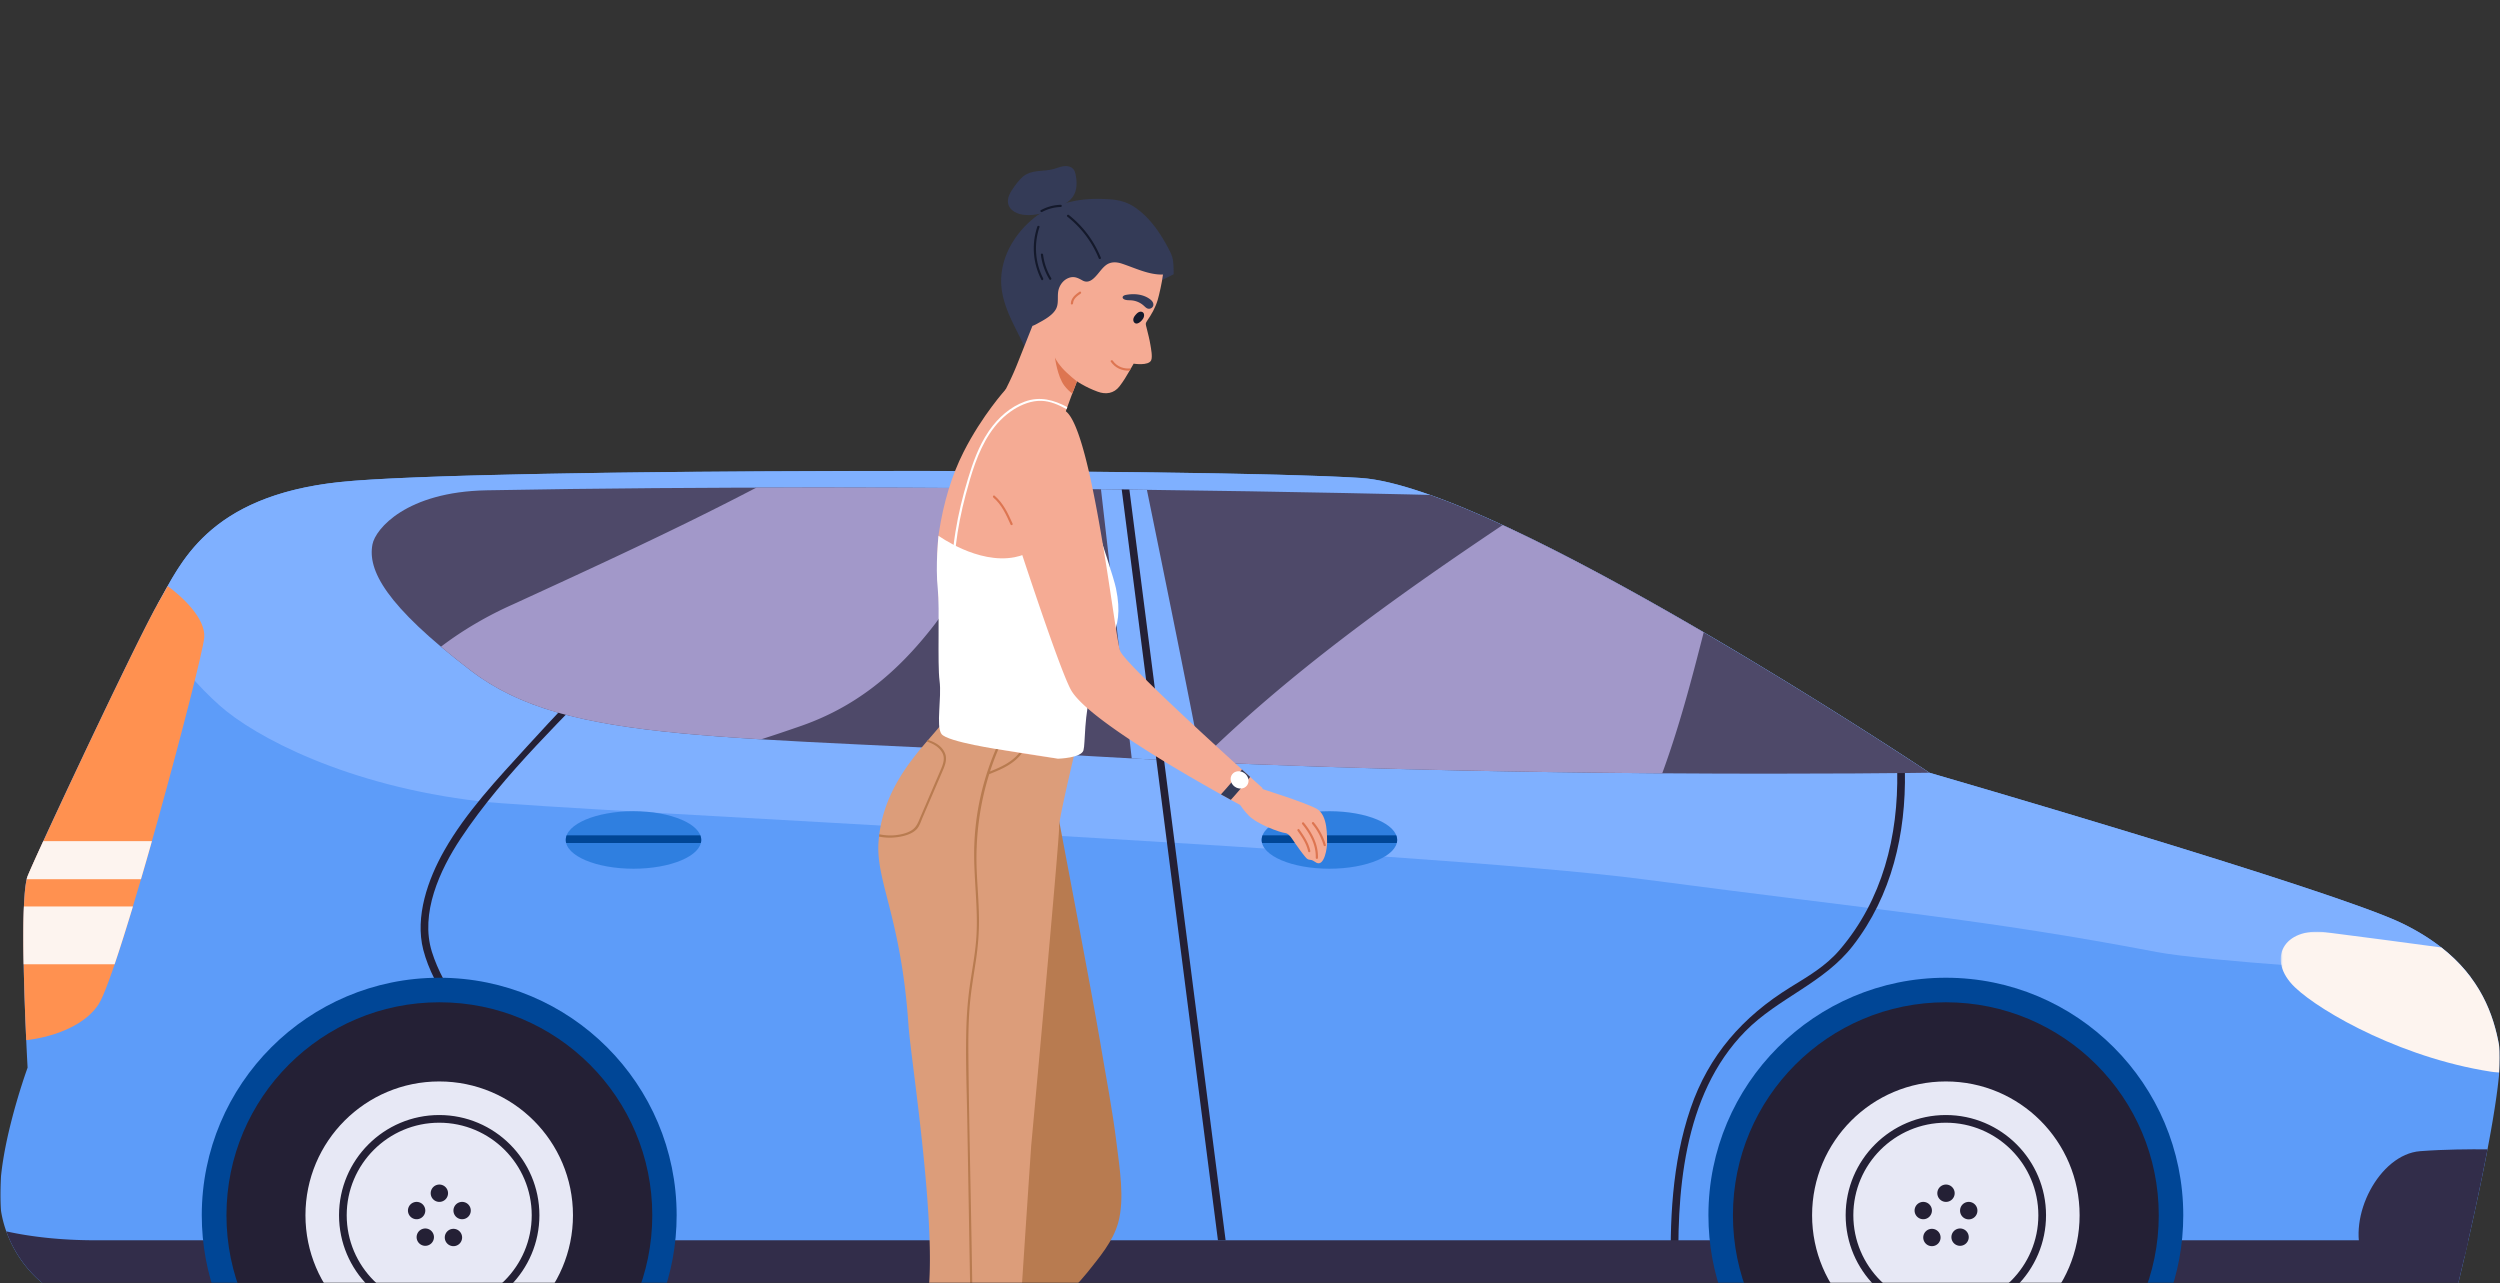 <svg width="1099" height="564" xmlns="http://www.w3.org/2000/svg" xmlns:xlink="http://www.w3.org/1999/xlink">
    <rect width="100%" height="100%" fill="#333333" stroke="none"/>
    <defs>
        <path id="a" d="M0 0h1099v564H0z"/>
        <path id="c" d="M0 0h1099v364.152H0z"/>
        <path id="e" d="M0 0h96.415v62.059H0z"/>
    </defs>
    <g fill="none" fill-rule="evenodd">
        <mask id="b" fill="#fff">
            <use xlink:href="#a"/>
        </mask>
        <g mask="url(#b)">
            <g transform="matrix(-1 0 0 1 1099 207.018)">
                <mask id="d" fill="#fff">
                    <use xlink:href="#c"/>
                </mask>
                <path d="M27.714 364.152a9.748 9.748 0 0 1-9.485-7.481C12.87 334.289-2.338 268.47.306 253.107c3.2-18.588 12.206-39.357 42.59-54.164 30.385-14.806 207.93-66.26 207.93-66.26S439.316 7.007 500.999 3.081c67.994-4.324 389.89-4.425 448.58 1.807 58.692 6.237 70.289 36.638 79.639 52.744 9.348 16.106 53.496 110.14 57.651 120.53 4.156 10.39 0 84.164 0 84.164s15.581 42.6 11.426 64.422c-4.155 21.82-22.332 37.404-34.28 37.404H27.715z" fill="#5D9CF9" mask="url(#d)"/>
            </g>
            <path d="M1086.187 429.671c-41.811-2.431-117.45-7.227-138.08-11.162-75.235-14.384-120.846-18.134-225.317-31.929-95.778-12.647-478.221-30.396-511.893-34.324-58.482-6.82-98.968-28.388-114.366-42.147-19.476-17.406-31.375-37.498-26.75-45.452 9.354-16.106 20.95-46.517 79.641-52.747 58.694-6.23 380.582-6.128 448.573-1.806 61.682 3.916 250.181 129.59 250.181 129.59s177.545 51.463 207.93 66.272c14.128 6.888 23.632 15.058 30.081 23.705" fill="#7FB0FF"/>
            <path d="M1093.512 505.246c-3.156 16.599-7.07 34.209-10.059 47.04-14.771 1.098-40.84 10.607-44.835.394-6.927-17.703 7.275-45.238 25.27-46.624 10.518-.81 21.946-.877 29.624-.81" fill="#322D4A"/>
            <g transform="matrix(-1 0 0 1 1099 409.57)">
                <mask id="f" fill="#fff">
                    <use xlink:href="#e"/>
                </mask>
                <path d="M.356 62.059c40.68-5.32 78.22-26.526 89.802-37.618C102.886 12.234 95.104-2.052 76.655.245c-13.777 1.72-39.013 5.098-50.878 6.703C8.829 20.236 2.803 36.057.305 50.56c-.44 2.566-.389 6.552.05 11.499" fill="#FDF4EF" mask="url(#f)"/>
            </g>
            <path d="M89.785 280.242C88.992 290.374 52.381 427.781 43.3 441.54c-9.1 13.778-31.77 15.703-31.77 15.703-.98-21.375-2.497-64.33.608-72.063 4.15-10.386 48.292-104.43 57.644-120.523 1.235-2.109 2.498-4.49 3.918-7.005 6.04 4.305 16.743 14.08 16.085 22.59" fill="#FF9150"/>
            <path d="M66.778 369.764a1499.948 1499.948 0 0 1-4.811 16.733H11.732c.118-.507.255-.946.406-1.316.845-2.129 3.358-7.717 6.886-15.417h47.754zM58.44 398.468c-2.905 9.591-5.64 18.302-8.054 25.411H10.398c-.169-9.218-.185-18.268.12-25.41h47.921z" fill="#FDF4EF"/>
            <path d="M834.022 338.941c.518 28.587-6.442 56.691-25.41 78.746-6.127 7.128-13.76 11.486-21.66 16.37-20.77 12.847-35.823 29.83-43.797 53.25-8.186 24.046-9.288 50.098-8.51 75.269.065 2.167 3.444 2.176 3.375 0-1.15-37.227 1.501-81.12 29.264-109.267 14.454-14.66 34.486-21.101 47.251-37.565 17.114-22.08 23.363-49.27 22.861-76.803-.038-2.17-3.415-2.177-3.374 0M269.94 287.216c-12.742 13.692-25.738 27.143-38.314 40.989-13.006 14.321-26.762 28.818-36.364 45.753-7.138 12.586-12.941 29.043-9.18 43.605 4.463 17.276 18.103 32.96 27.672 47.614 1.184 1.814 4.107.123 2.915-1.703-9.196-14.086-21.722-28.767-26.807-45.044-5.274-16.89 3.442-35.9 12.627-49.765 19.268-29.084 46.159-53.611 69.836-79.06 1.48-1.589-.903-3.984-2.385-2.389" fill="#242035"/>
            <path d="M848.177 339.693s-193.565 2.989-362.366-6.94c-168.8-9.91-236.037-5.216-278.862-37.972-37.709-28.84-45.37-44.222-43.211-55.485 1.3-6.753 14.855-23.097 50.167-23.756 195.558-3.63 414.73 2.028 414.73 2.028h.016c77.901 27.705 219.526 122.125 219.526 122.125" fill="#4E4969"/>
            <path d="M193.838 284.288c3.903 3.29 8.256 6.778 13.112 10.492 26.75 20.46 63.02 26.307 127.615 30.233a663.156 663.156 0 0 0 15.818-5.288c25.32-8.445 43.887-23.64 60.77-45.59 14.946-20.56 29.67-40.424 44.924-59.35-38.192-.344-80.277-.538-123.582-.426-34.714 18.137-70.656 34.635-107.024 51.334-11.008 4.894-21.79 11.124-31.633 18.595M660.561 230.821c-48.02 32.196-93.79 65.076-133.506 104.09 72.033 3.342 145.32 4.625 203.664 5.036 7.328-19.946 12.852-40.835 18.232-61.982-29.076-16.99-60.524-34.264-88.39-47.144" fill="#A298C9"/>
            <path d="M527.894 334.948c-.22 0-.456-.017-.675-.034a25788.31 25788.31 0 0 1-29.708-1.504l-13.523-118.34c6.903.083 13.638.15 20.188.251 2.363 11.532 24.46 119.66 23.718 119.627" fill="#7FB0FF"/>
            <path d="M1085.073 545.23a1689.301 1689.301 0 0 1-4.304 18.455 9.737 9.737 0 0 1-9.487 7.479H34.977c-10.501 0-25.844-12.073-32.206-29.853 10.445 2.297 23.494 3.918 39.481 3.918h1042.82z" fill="#322D4A"/>
            <path d="M751.024 534.226c0 12.985 2.361 25.428 6.718 36.892h195.304c4.354-11.464 6.718-23.907 6.718-36.892 0-57.66-46.726-104.414-104.37-104.414-57.647 0-104.37 46.754-104.37 104.414M88.7 534.226c0 12.985 2.36 25.428 6.717 36.892h195.318c4.357-11.464 6.72-23.907 6.72-36.892 0-57.66-46.725-104.414-104.37-104.414-57.646 0-104.386 46.754-104.386 104.414" fill="#004696"/>
            <path d="M761.797 534.22c0 51.704 41.905 93.62 93.598 93.62 51.69 0 93.595-41.916 93.595-93.62 0-51.704-41.905-93.62-93.595-93.62-51.693 0-93.598 41.916-93.598 93.62M99.55 534.22c0 51.704 41.905 93.62 93.597 93.62 51.69 0 93.595-41.916 93.595-93.62 0-51.704-41.905-93.62-93.595-93.62-51.692 0-93.597 41.916-93.597 93.62" fill="#242035"/>
            <path d="M796.594 534.22c0 32.484 26.326 58.815 58.8 58.815s58.801-26.331 58.801-58.815c0-32.484-26.327-58.815-58.802-58.815-32.473 0-58.8 26.33-58.8 58.815" fill="#E7E8F5"/>
            <path d="M855.394 493.543c22.424 0 40.666 18.247 40.666 40.677s-18.242 40.676-40.666 40.676c-22.424 0-40.668-18.247-40.668-40.676 0-22.43 18.244-40.677 40.668-40.677m0 84.73c24.283 0 44.04-19.762 44.04-44.053 0-24.292-19.757-44.052-44.04-44.052-24.285 0-44.043 19.76-44.043 44.052 0 24.291 19.758 44.054 44.043 44.054" fill="#242035"/>
            <path d="M851.65 524.542a3.81 3.81 0 1 0 7.62.001 3.81 3.81 0 0 0-7.62-.001M861.65 532.162a3.81 3.81 0 1 0 7.619.002 3.81 3.81 0 0 0-7.62-.002M841.654 532.162a3.81 3.81 0 1 0 7.62.002 3.81 3.81 0 0 0-7.62-.002M857.84 543.85a3.81 3.81 0 1 0 7.62.002 3.81 3.81 0 0 0-7.62-.001M845.463 543.85a3.81 3.81 0 1 0 7.614.002 3.81 3.81 0 0 0-7.614-.001" fill="#242035"/>
            <path d="M134.278 534.22c0 32.484 26.327 58.815 58.8 58.815 32.475 0 58.802-26.331 58.802-58.815 0-32.484-26.327-58.815-58.802-58.815-32.473 0-58.8 26.33-58.8 58.815" fill="#E7E8F5"/>
            <path d="M193.079 493.543c22.423 0 40.668 18.247 40.668 40.677s-18.245 40.676-40.668 40.676c-22.424 0-40.666-18.247-40.666-40.676 0-22.43 18.242-40.677 40.666-40.677m0 84.73c24.285 0 44.042-19.762 44.042-44.053 0-24.292-19.757-44.052-44.042-44.052-24.283 0-44.04 19.76-44.04 44.052 0 24.291 19.757 44.054 44.04 44.054" fill="#242035"/>
            <path d="M189.337 524.542a3.81 3.81 0 1 0 7.62.001 3.81 3.81 0 0 0-7.62-.001M199.337 532.162a3.81 3.81 0 1 0 3.806-3.81 3.81 3.81 0 0 0-3.806 3.81M179.338 532.162a3.81 3.81 0 1 0 7.62.002 3.81 3.81 0 0 0-7.62-.002M195.527 543.85a3.81 3.81 0 1 0 7.614.002 3.81 3.81 0 0 0-7.614-.001M183.147 543.85a3.81 3.81 0 1 0 7.62.002 3.81 3.81 0 0 0-7.62-.001" fill="#242035"/>
            <path d="M614.185 369.248c0 6.982-13.333 12.642-29.778 12.642-16.448 0-29.78-5.66-29.78-12.642 0-6.982 13.332-12.642 29.78-12.642 16.445 0 29.778 5.66 29.778 12.642" fill="#2F7FE0"/>
            <path d="M614.187 369.243c0 .457-.05.91-.17 1.35h-59.215a5.214 5.214 0 0 1-.169-1.35c0-.692.135-1.367.387-2.025h58.778c.252.658.39 1.333.39 2.025" fill="#004696"/>
            <path d="M308.264 369.248c0 6.982-13.333 12.642-29.778 12.642-16.446 0-29.778-5.66-29.778-12.642 0-6.982 13.332-12.642 29.778-12.642 16.445 0 29.778 5.66 29.778 12.642" fill="#2F7FE0"/>
            <path d="M308.264 369.243c0 .457-.05.91-.168 1.35h-59.218a5.32 5.32 0 0 1-.168-1.35c0-.692.137-1.367.387-2.025h58.778c.252.658.389 1.333.389 2.025" fill="#004696"/>
            <path d="M538.78 545.23h-3.375c-9.014-70.427-18.045-140.85-27.075-211.263-5.064-39.593-10.146-79.185-15.228-118.797l3.38.05 15.239 118.918c9.03 70.356 18.045 140.715 27.06 211.091" fill="#242035"/>
            <path d="M464.937 357.339s15.583 81.922 18.756 101.07c2.448 14.772 5.361 29.463 7.165 44.337 1.292 10.655 3.639 24.31.677 34.838-2.313 8.234-8.248 15.11-13.481 21.721C467.764 572.3 375.329 667.13 375.329 667.13l-13.063-16.873c-2.234-3.599 6.68-15.36 9.412-18.593 15.24-18.03 51.546-76 57.39-83.027 6.951-8.354 21.014-21.23 21.014-21.23s-21.24-61.574-27.645-75.28c-6.408-13.706 9.77-38.454 9.77-38.454l32.73-56.333z" fill="#B87B50"/>
            <path d="M465.559 363.792c.41 2.602-12.252 139.942-12.252 139.942s-12.052 178.254-11.08 180.202c.486.986-6.038 1.716-12.717 1.822-.322.012-.642.012-.976.012-6.268.057-12.364-.45-12.6-1.834-.485-2.92-11.197-83.281-7.789-115.912 3.408-32.633-7.81-103.057-8.767-117.21-3.194-47.408-14.459-63.391-13.174-80.768a57.33 57.33 0 0 1 .341-3.301c2.357-18.197 12.639-31.182 20.877-40.787.207-.233.392-.457.586-.68 4.043-4.685 7.518-8.543 9.221-11.806 5.435-10.393 10.069-14.612 10.069-14.612s12.739 5.271 21.892 9.723c.293.146.594.29.887.428 4.059 2.006 7.263 3.788 8.05 4.78 2.602 3.246 14.659 15.588 14.659 15.588s-7.635 31.82-7.227 34.413" fill="#DC9D7A"/>
            <path d="M413.947 339.878a16315.76 16315.76 0 0 1-5.375 12.517c-.992 2.309-1.977 4.606-2.971 6.905-.711 1.658-1.275 3.613-2.452 5.007-1.987 2.357-5.825 3.322-8.736 3.712-2.796.38-5.462.273-7.996-.253.041-.34.077-.682.128-1.023 2.289.478 4.645.632 6.972.41 2.366-.235 5.073-.828 7.12-2.085 2.394-1.482 3.076-3.81 4.128-6.253 1.977-4.608 3.954-9.216 5.93-13.815.867-2.015 1.744-4.03 2.601-6.047 1.168-2.736 2.503-5.67.683-8.476-1.562-2.404-3.966-3.594-6.557-4.519.206-.233.391-.456.586-.682 3.019 1.062 5.786 2.436 7.256 5.514 1.47 3.087-.08 6.215-1.317 9.088M456.045 317.64c-2.435 4.764-4.032 10.09-7.477 14.271-3.516 4.276-8.706 6.42-13.712 8.416-4.285 13.684-6.115 28.14-5.473 42.762.3 6.69.867 13.374.975 20.075.105 6.506-.42 12.925-1.384 19.354-1.042 6.917-2.25 13.783-2.767 20.767-.497 6.691-.564 13.394-.506 20.094.245 27.216.917 54.421 1.383 81.637.797 46.91 1.616 93.821 2.426 140.742-.322.012-.641.012-.975.012l-1.196-69.687-1.434-82.676-.7-41.097c-.242-13.773-.809-27.595-.37-41.38.205-6.379.748-12.719 1.694-19.042 1.043-7.013 2.385-13.988 2.745-21.09.673-13.225-1.47-26.405-.963-39.643.839-22.316 8.22-44.203 20.88-62.574.574-.846 1.179-1.685 1.782-2.523.37-.505 1.208-.02.845.488a104.39 104.39 0 0 0-1.741 2.465c-6.468 9.37-11.395 19.51-14.85 30.117 5.11-2.054 10.214-4.363 13.486-9.01 2.803-3.954 4.294-8.68 6.494-12.965.284-.555 1.131-.068.838.487" fill="#B87B50"/>
            <path d="M450.521 153.672c-.11-.266.03-.468.233-.56-4.808-10.34-11.615-20.382-10.532-32.212.947-10.371 7.16-19.614 15.295-25.836 0 0 .003 0 .005-.002 1.703-1.341 3.826-2.268 5.71-3.138a48.957 48.957 0 0 1 12.429-3.81c4.669-.784 9.439-.805 14.159-.5 3.821.247 7.333 1.122 10.582 3.202 6.793 4.344 11.812 11.756 15.444 18.795 1.616 3.128 2.094 4.267 2.094 10.94" fill="#343B57"/>
            <path d="M471.913 74.43c.519.66.752 1.498.932 2.32.523 2.424.646 4.988-.077 7.359-1.3 4.252-5.094 5.862-8.853 7.512-4.242 1.865-8.839 3.304-13.525 2.855-2.997-.286-6.295-1.733-7.126-4.63-.8-2.792.999-5.603 2.716-7.945 1.446-1.977 2.964-4.007 5.095-5.211 3.537-1.994 7.952-1.3 11.881-2.328 1.542-.404 3.02-1.076 4.6-1.297 1.002-.142 2.09-.06 3.005.34.523.229.992.565 1.352 1.024" fill="#343B57"/>
            <path d="M511.382 116.473c.117 1.15.045 2.633-.135 4.223-.391 3.27-1.67 8.993-2.356 11.275-.987 3.277-2.731 6.338-4.674 9.137-.817 1.174-.51 1.636-.185 2.976.612 2.513 1.297 5.04 1.705 7.6.252 1.559.973 5.145.33 6.664-1.113 2.587-7.708 1.518-7.708 1.518-.471.803-.925 1.603-1.374 2.376-.161.29-.315.567-.48.839-1.338 2.333-2.671 4.562-4.396 6.78-2.438 3.13-5.954 3.634-9.494 2.347-5.563-2.023-9.574-4.688-13.15-7.174-3.48-2.415-4.485-1.545-7.473-4.38-.46-.432.25-1.11.7-.685.064.073.124.135.196.193-1.304-1.425-2.281-3.152-3.076-4.993-1.612-3.704-2.885-7.56-4.37-11.318-.139-.353-.278-.716-.427-1.066-.134-.346-.274-.7-.413-1.055-2.721-7.111-4.955-14.405-3.982-22.132 1.191-9.317 7.19-19.597 15.974-23.342.291-.116.57-.228.863-.337 3.353-2.04 7.294-3.219 11.178-3.574 6.783-.647 13.722 4.353 18.628 8.521 5.763 4.89 14.37 15.503 14.119 15.607" fill="#F5AB94"/>
            <path d="M476.001 161.218c-.144.346-.262.694-.403 1.037.22.358.463.719.694 1.072.334.538-.473 1.074-.824.553-.089-.176-.207-.344-.317-.522a560.402 560.402 0 0 0-1.727 4.332c-.029.072-.05.132-.077.202-.007.012-.007.012-.005.021-.22.565-.444 1.132-.658 1.696-.435 1.12-.872 2.252-1.306 3.38-.325.88-.656 1.76-.98 2.639-.094.245-.176.49-.27.735-.316.865-.636 1.73-.94 2.602-.116.305-.23.61-.335.913a422.19 422.19 0 0 0-4.88 14.424c-.144.459-.745.442-.918.142-1.013 1.826-5.003 1.775-6.62 2.068-3.61.647-7.188 1.158-10.812.344a19.46 19.46 0 0 1-8.2-4.015c-.582-.475-1.585-1.27-2.378-2.176a6.954 6.954 0 0 1-.6-.786c-.534-.807-.798-1.655-.39-2.407a.875.875 0 0 1 .08-.252c4.695-10.165 9.23-17.668 12.809-26.598 1.602-3.974 4.431-11.145 6.71-16.851.236-.562.45-1.093.656-1.615 1.518-3.8 2.683-6.652 2.825-6.873.314-.526 2.877 1.65 2.538 2.172-.446.694-.838 1.398-1.241 2.097.225.252.444.51.663.766a183.26 183.26 0 0 1 15.857 20.93c.055-.15.124-.307.187-.463.238-.581 1.112-.144.862.433" fill="#F5AB94"/>
            <path d="M502.372 137.293c-.458-.34-1.116-.342-1.65-.123-.562.233-1.01.673-1.414 1.13-.423.477-.82 1.001-1.007 1.611-.187.61-.132 1.326.279 1.814 1.302 1.55 3.562-.826 4.088-1.972.358-.784.437-1.836-.219-2.398a.968.968 0 0 0-.077-.062" fill="#14192B"/>
            <path d="M512.864 116.034c.118 1.15-.533 3.258-1.616 4.66-6.154.171-11.935-2.74-17.954-4.761-2.532-.853-5.097-.975-7.283.757-1.402 1.115-2.435 2.609-3.59 3.95-1.735 2.034-3.867 4.17-6.584 2.64-2.02-1.134-3.706-1.98-6.05-1.096-2.02.774-3.464 2.456-4.21 4.46-1.086 2.853.028 6.106-1.185 8.821-.879 1.956-2.875 3.544-4.87 4.793a39.893 39.893 0 0 1-2.508 1.44c-.512.283-1.213.7-1.998 1.085-.37.185-1.177.505-1.177.505s-7.143-16.397-6.173-24.124c1.194-9.316 11.81-23.294 12.105-23.402 3.353-2.04 15.403-4.52 19.287-4.877 6.783-.646 15.72 3.853 20.627 8.02 5.762 4.888 13.431 17.026 13.179 17.129M506.97 133.448c.398 1.665-1.451 2.833-2.847 2.026-.518-.298-.924-.75-1.376-1.144a9.237 9.237 0 0 0-5.486-2.302c-1.032-.076-2.118.02-3.045-.422-.33-.159-.654-.42-.7-.774-.098-.665.729-1.052 1.387-1.18 3.564-.694 7.484-.355 10.45 1.747.404.288.805.627 1.11 1.019.238.31.423.648.507 1.03" fill="#343B57"/>
            <path d="M497.144 161.923c-.026.329-.708 1.016-.708 1.016-3.23.14-6.23-1.213-8.123-3.92-.363-.517.506-.971.862-.462 2.025 2.907 5.27 3.704 7.97 3.366M474.54 128.24c-1.85 1.28-3.694 2.763-3.802 5.182-.03.627.946.572.973-.05.088-2.026 1.856-3.273 3.372-4.323.511-.355-.027-1.167-.543-.81" fill="#DD7551"/>
            <path d="M456.008 99.615c-2.601 7.736-1.939 16.08 1.767 23.34.284.558 1.09.012.81-.542-3.588-7.033-4.136-15.12-1.624-22.596.2-.596-.754-.79-.953-.202" fill="#14192B"/>
            <path d="M462.116 122.271a26.396 26.396 0 0 1-3.574-10.352c-.08-.617-1.055-.572-.975.05a27.772 27.772 0 0 0 3.74 10.845c.321.536 1.13-.005.809-.543M469.844 94.503c-.49-.387-1.138.341-.643.733 6.134 4.85 10.846 11.09 13.803 18.333.238.577 1.165.272.925-.307-3.024-7.4-7.816-13.8-14.085-18.759M466.253 90.018c-3.076.104-5.956.897-8.673 2.35-.552.293-.007 1.103.543.807 2.56-1.37 5.282-2.085 8.18-2.184.63-.021.577-.994-.05-.973" fill="#14192B"/>
            <path d="m473.426 167.69-.075.199c-.007.012-.007.012-.004.022-.221.567-.445 1.134-.658 1.698-.438 1.12-.872 2.249-1.307 3.38-1.148-.828-2.385-1.989-3.5-3.454-3.098-4.101-4.126-12.414-4.126-12.414s.67 1.83 3.13 4.606c2.464 2.772 6.54 5.963 6.54 5.963" fill="#DD7551"/>
            <path d="M442.117 171.165s-10.31 11.3-18.532 27.528c-5.205 10.275-8.813 22.206-10.85 35.518-3.107 20.313 5.518 81.571 4.9 87.424-.62 5.85 47.569 11.887 47.569 11.887s15.27-93.665 13.234-102.093c-4.153-17.182-10.455-49.087-10.455-49.087s-8.654-11.148-9.632-11.189c-.975-.04-16.234.012-16.234.012" fill="#F5AB94"/>
            <path d="M412.566 235.511s17.262 12.572 33.448 9.442c25.79-4.99 25.097-45.82 25.097-45.82s17.754 51.247 19.467 59.478c4.35 20.88-5.505 23.134-10.187 41.116-4.164 15.996-3.172 26.718-4.1 30.106-.924 3.387-11.086 3.69-11.086 3.69l-24.456-3.832s-24.427-3.515-26.889-7.059c-2.46-3.543.164-15.707-.83-23.332-.997-7.626.11-32.122-.772-40.292-1.11-10.28.308-23.497.308-23.497" fill="#FFF"/>
            <path d="m555.602 355.449-9.36-1.024s-1.926-1.023-5.168-2.808a1096.39 1096.39 0 0 1-4.35-2.407c-18.634-10.394-58.704-33.686-65.739-45.595-5.66-9.595-28.598-81.035-28.598-81.035l7.244-30.418s6.902-19.607 18.748-11.472c11.844 8.145 21.581 98.992 24.048 105.464 1.856 4.896 36.678 36.845 53.532 52.112a675.737 675.737 0 0 0 3.612 3.265c3.344 3.02 5.385 4.853 5.385 4.853l.646 9.065z" fill="#F5AB94"/>
            <path d="M469.187 178.965c-.115.305-.228.61-.333.91-3.438-1.883-7.117-3.562-11.092-3.668-4.278-.115-8.539 1.547-12.113 3.794-4.393 2.774-7.837 6.457-10.604 10.664-5.277 7.986-8.135 17.848-10.532 26.846-3.881 14.587-5.997 29.673-4.943 44.782.04.622-.934.588-.975-.034-.665-9.492-.096-19.013 1.41-28.402 1.268-7.885 3.16-15.65 5.476-23.287 2.174-7.19 4.746-14.422 8.964-20.693.175-.271.355-.538.535-.793 3.874-5.508 9.13-10.232 15.533-12.548 6.732-2.436 12.706-.737 18.674 2.43" fill="#FFF"/>
            <path d="M445.138 230.188c-2.075-4.613-4.01-8.887-7.9-12.27-.472-.413-1.051.373-.58.781 3.744 3.258 5.598 7.458 7.592 11.888.254.57 1.145.175.888-.4" fill="#DD7551"/>
            <path d="M553.888 346.533s19.81 6.175 24.914 9.005c5.104 2.828 4.487 12.587 4.583 14.809.089 2.119-1.132 10.619-4.619 8.944-.766-.37-1.41-1.014-2.234-1.218-.444-.108-.915-.086-1.345-.235-.574-.2-1.001-.678-1.393-1.144-1.635-1.941-3.05-4.02-4.52-6.083-.86-1.206-2.474-4.2-4.172-4.387-2.452-.271-12.468-3.86-16.232-7.777-3.759-3.913-4.748-6.65-4.748-6.65s.62-3.113 1.626-3.337c1.004-.22 8.14-1.927 8.14-1.927" fill="#F5AB94"/>
            <path d="M549.572 341.531a177.381 177.381 0 0 1-8.498 10.086c-1.266-.697-2.726-1.504-4.352-2.407a174.66 174.66 0 0 0 9.237-10.944 675.775 675.775 0 0 0 3.613 3.265" fill="#343B57"/>
            <path d="M548.207 345.257c-1.191 1.626-3.632 1.867-5.448.536-1.815-1.334-2.32-3.731-1.128-5.358 1.19-1.629 3.629-1.866 5.445-.536 1.818 1.331 2.325 3.732 1.13 5.358" fill="#FFF"/>
            <path d="M576.013 374.064c-.766-3.565-2.79-6.542-4.868-9.473-.363-.511-1.084.147-.723.654 1.981 2.794 3.91 5.627 4.64 9.028.132.615 1.083.406.951-.209M579.374 377.123c.185-5.898-2.57-11.01-6.194-15.482-.396-.488-1.12.166-.725.654 3.468 4.271 6.124 9.143 5.947 14.79-.022.626.95.667.972.038M582.818 371.397a27.703 27.703 0 0 0-5.272-9.872c-.401-.483-1.124.17-.726.654a26.334 26.334 0 0 1 5.047 9.427c.18.598 1.13.392.95-.21" fill="#DD7551"/>
        </g>
    </g>
</svg>
